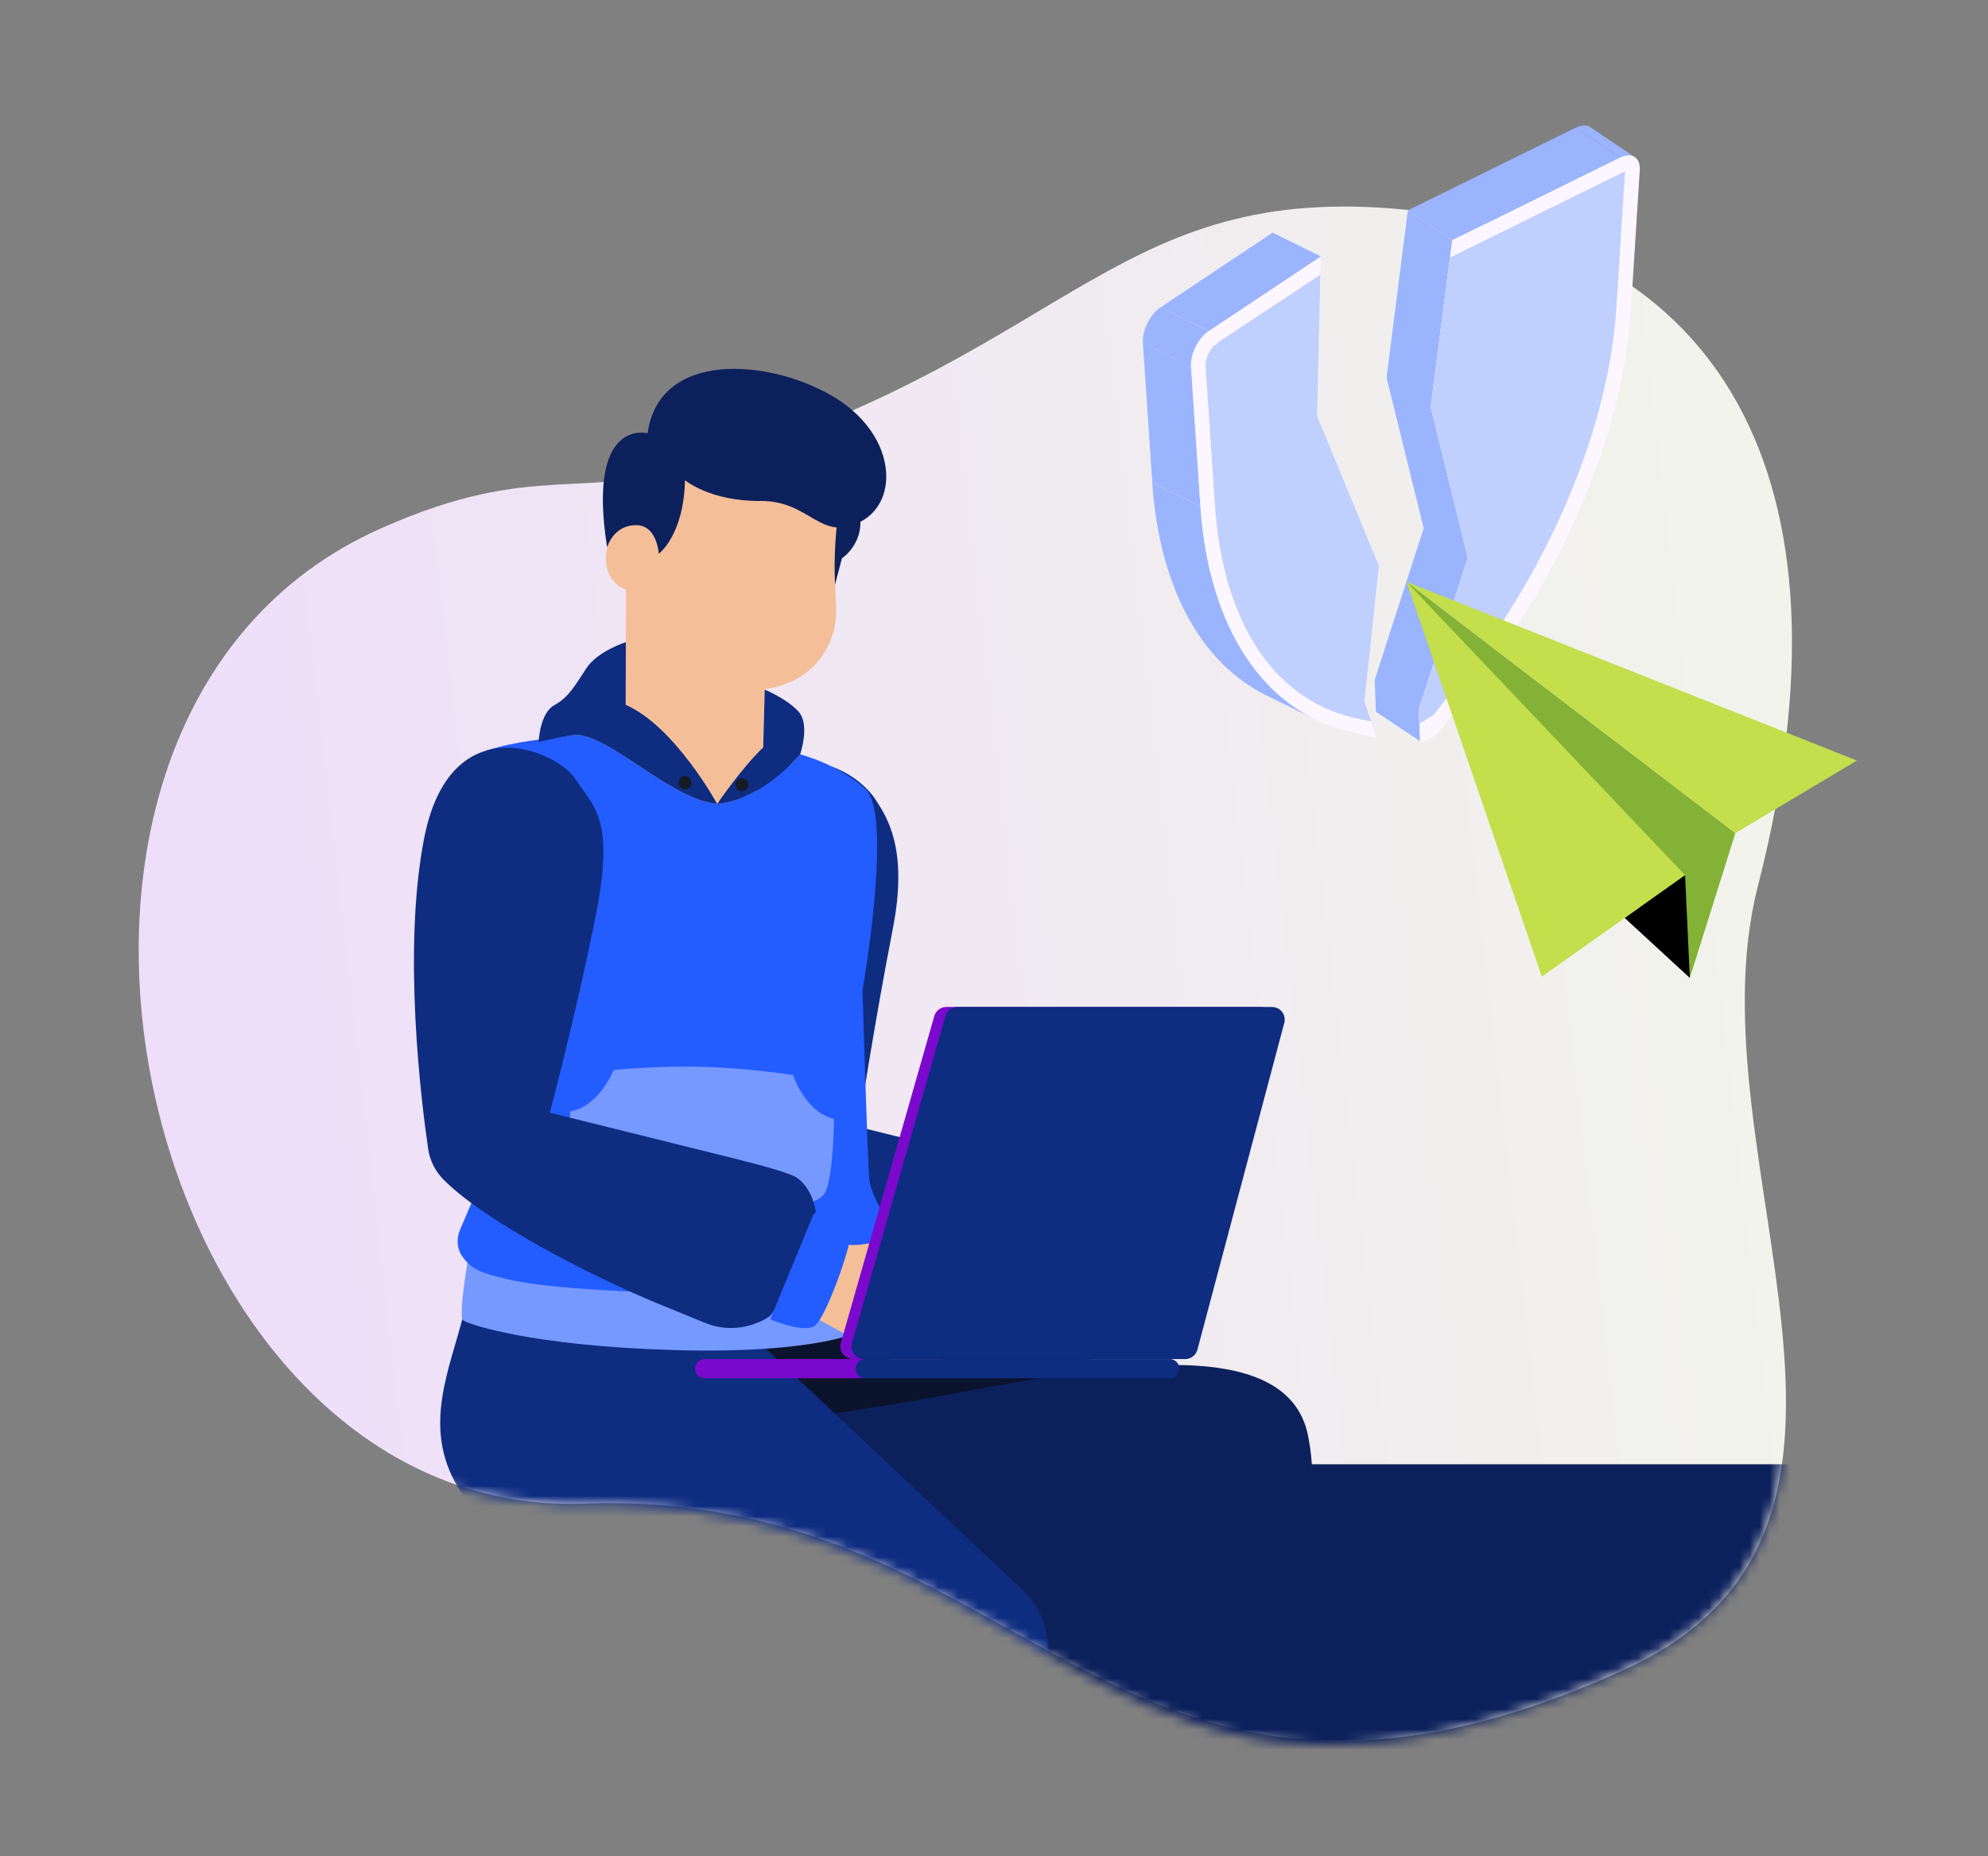 <svg width="196" height="183" viewBox="0 0 196 183" fill="none" xmlns="http://www.w3.org/2000/svg">
<rect x="0" y="0" width="196" height="183" fill="#808080" stroke="none"/>
<path d="M140.125 20.84C168.412 24.183 183.943 45.839 173.31 87.378C166.416 114.302 190.924 150.658 160.079 164.655C109.599 187.562 101.742 146.631 57.615 148.247C13.488 149.863 -4.637 70.838 37.545 52.1C53.077 45.201 57.078 49.724 70.928 45.378C106.372 34.264 110.273 17.309 140.125 20.84Z" fill="url(#paint0_linear_1892_8727)"/>
<mask id="mask0_1892_8727" style="mask-type:alpha" maskUnits="userSpaceOnUse" x="12" y="1" width="165" height="172">
<path d="M140.124 20.84C168.41 24.183 183.942 45.839 173.309 87.378C166.414 114.302 190.922 150.658 160.077 164.654C109.598 187.561 104.673 149.865 61.173 148.365C-3.327 150.865 3.173 59.865 37.544 52.1C53.075 45.201 51.822 8.212 65.672 3.865C101.116 -7.249 110.272 17.309 140.124 20.84Z" fill="url(#paint1_linear_1892_8727)"/>
</mask>
<g mask="url(#mask0_1892_8727)">
<rect x="64.673" y="144.365" width="118" height="35" fill="#0C205B"/>
<path d="M37.301 160.116C37.301 160.116 40.632 166.198 46.016 165.263C51.05 164.387 50.677 161.95 53.15 160.873C55.623 159.796 58.759 159.441 60.338 158.749C61.918 158.063 61.214 157.187 60.699 157.146C60.19 157.105 59.8 156.306 60.001 155.933C60.734 155.395 60.995 154.419 60.628 153.585L58.055 147.686C57.694 146.852 56.8 146.379 55.907 146.55C55.499 146.444 55.173 145.616 55.493 145.213C55.812 144.811 55.653 143.699 54.073 144.391C52.493 145.077 50.512 148.071 48.033 149.148C45.56 150.224 42.105 148.852 39.437 150.638C34.266 154.099 37.301 160.116 37.301 160.116Z" fill="white"/>
<path d="M43.176 166.085C45.258 165.582 48.151 164.63 47.228 164.937C41.306 166.943 37.301 160.116 37.301 160.116C37.301 160.116 34.266 154.099 39.437 150.638C42.105 148.852 45.56 150.224 48.033 149.148C50.417 148.106 53.848 145.119 55.398 144.302C55.339 143.876 53.611 143.575 52.263 144.16C50.588 144.888 48.837 148.248 46.217 149.39C43.596 150.532 40.472 148.124 36.544 150.881C31.154 154.661 34.284 160.909 34.284 160.909C34.284 160.909 37.473 167.458 43.17 166.079L43.176 166.085Z" fill="#235CFF"/>
<path d="M56.002 146.657L45.388 153.023C44.241 153.608 43.75 154.987 44.264 156.17L45.359 158.678C45.838 159.779 47.045 160.364 48.204 160.069L60.723 156.667C61.959 156.128 62.521 154.691 61.983 153.454L59.504 147.769C58.912 146.414 57.262 145.888 55.996 146.663L56.002 146.657Z" fill="#235CFF"/>
<path d="M86.333 78.854C87.374 80.475 89.587 83.586 88.025 91.561C86.221 100.802 84.641 111.102 84.641 111.102L102.359 115.503C105.489 116.272 108.358 117.065 109.009 117.521C110.565 118.621 110.855 120.78 110.855 120.78C110.855 120.78 110.133 126.531 106.341 131.157C106.341 131.157 103.472 133.316 99.833 131.784C97.372 130.749 93.775 129.406 89.936 127.513C89.936 127.513 78.731 122.295 74.17 117.71C73.347 116.882 72.809 115.817 72.643 114.663C71.963 109.989 70.111 95.158 72.229 84.148C74.773 70.914 83.972 75.174 86.333 78.854Z" fill="#0E2C80"/>
<path d="M110.683 121.023C110.683 121.023 114.079 122.514 114.227 123.324C114.375 124.135 111.854 131.453 110.707 132.151C109.559 132.849 106.37 131.476 106.37 131.476L110.677 121.029L110.683 121.023Z" fill="#6AA589"/>
<path d="M85.51 130.814C85.51 130.814 102.412 133.34 113.949 134.967L100.324 145.645L70.691 141.782L69.679 131.601L85.51 130.814Z" fill="#0A132C"/>
<path d="M100.016 155.998C100.016 155.998 108.76 155.649 116.28 154.969C124.87 154.194 131.01 152.171 128.975 141.605C126.97 131.169 108.34 134.724 94.414 137.327C80.488 139.93 63.071 141.989 63.071 141.989V156.72L100.011 155.998H100.016Z" fill="#0C205B"/>
<path d="M71.525 129.228L100.862 156.797C102.341 158.187 103.217 160.104 103.3 162.133L105.353 209.556L88.664 209.42L84.298 173.072C84.156 171.759 83.416 170.587 82.298 169.883C74.986 165.328 50.819 156.176 45.128 146.592C41.608 140.664 44.341 135.026 45.69 129.625L71.525 129.217V129.228Z" fill="#0E2C80"/>
<path d="M82.334 57.615L83.008 55.042C83.008 55.042 85.475 53.439 84.671 50.244C83.872 47.049 80.05 50.244 80.192 52.906C80.34 55.568 82.334 57.615 82.334 57.615Z" fill="#0C205B"/>
<path d="M72.614 41.944C79.08 41.766 83.304 45.121 82.606 50.895C81.695 58.396 83.156 59.899 81.896 63.099C80.512 66.608 77.193 68.311 72.259 68.14C65.81 67.921 61.036 63.922 61.622 54.113C62.166 45.002 67.378 42.086 72.614 41.944Z" fill="#F4BF98"/>
<path d="M75.246 73.689C75.264 73.05 75.388 67.992 75.388 67.992L61.716 58.16L61.687 71.985L70.715 79.256C71.17 79.274 75.252 73.683 75.252 73.683L75.246 73.689Z" fill="#F4BF98"/>
<path d="M64.816 55.089C64.757 56.84 63.568 58.225 62.166 58.177C60.764 58.13 59.675 56.669 59.734 54.918C59.794 53.166 60.983 51.782 62.385 51.83C63.787 51.877 64.876 53.338 64.816 55.089Z" fill="#F4BF98"/>
<path d="M64.947 54.592C64.947 54.592 67.413 52.806 67.532 47.345C67.532 47.345 70.028 49.433 74.974 49.392C79.92 49.351 80.855 53.492 84.83 51.445C88.806 49.398 88.332 42.648 81.961 38.986C75.589 35.324 64.952 34.614 63.852 42.719C63.852 42.719 57.818 41.092 59.859 53.971C59.859 53.971 60.456 51.723 62.793 51.782C64.799 51.829 64.947 54.592 64.947 54.592Z" fill="#0C205B"/>
<path d="M85.641 126.134C85.641 126.134 85.576 130.406 85.511 130.814C85.445 131.222 80.606 133.506 66.573 133.109C52.541 132.719 46.075 130.559 45.637 130.151C45.199 129.743 46.086 124.484 46.086 124.484L85.641 126.128V126.134Z" fill="#7599FF"/>
<path d="M85.7 116.178C85.522 114.208 85.037 97.649 85.037 97.649C85.037 97.649 88.096 80.262 85.303 77.759C82.517 75.263 78.885 74.375 78.885 74.375C78.885 74.375 75.081 78.913 70.709 79.256C66.076 78.883 59.675 71.991 56.451 72.482C53.961 72.855 50.985 73.026 47.879 74.02L46.92 94.235L49.393 111.776L45.353 121.254C44.998 122.088 45.039 123.058 45.536 123.809C46.489 125.259 47.778 125.561 49.802 126.063C51.73 126.554 54.83 126.927 59.746 127.211C62.125 127.347 64.935 127.46 68.242 127.554C78.334 127.838 82.913 127.105 85.179 126.318C87.457 125.537 88.143 122.644 88.001 121.638C87.865 120.621 85.854 118.142 85.694 116.172L85.7 116.178Z" fill="#235CFF"/>
<path d="M70.709 79.262C75.087 78.913 78.885 74.381 78.885 74.381C78.885 74.381 79.879 71.494 78.76 70.193C77.63 68.909 75.394 67.992 75.394 67.992L75.246 73.689C73.034 75.819 70.709 79.262 70.709 79.262Z" fill="#0E2C80"/>
<path d="M53.103 73.151C54.322 72.873 55.451 72.63 56.451 72.488C59.681 71.997 66.077 78.889 70.709 79.262C70.709 79.262 66.526 71.601 61.687 69.489L61.705 63.312C61.705 63.312 58.96 64.176 57.836 65.85C56.706 67.542 56.102 68.731 54.659 69.518C53.215 70.305 53.103 73.145 53.103 73.145V73.151Z" fill="#0E2C80"/>
<path d="M56.664 116.894C57.433 118.55 63.172 119.325 68.946 119.491C74.702 119.65 80.494 119.207 81.34 117.592C82.186 115.994 82.227 110.315 82.227 110.315C79.358 109.623 78.187 105.99 78.187 105.99C73.247 105.239 69.354 105.186 69.354 105.186C69.354 105.186 65.467 105.02 60.492 105.493C60.492 105.493 59.119 109.055 56.215 109.587C56.215 109.587 55.919 115.255 56.67 116.899L56.664 116.894Z" fill="#7599FF"/>
<path d="M66.893 77.138C66.881 77.487 67.159 77.783 67.514 77.795C67.863 77.806 68.159 77.528 68.171 77.174C68.183 76.825 67.905 76.529 67.55 76.517C67.201 76.505 66.905 76.783 66.893 77.138Z" fill="#141B25"/>
<path d="M72.507 77.351C72.495 77.7 72.773 77.996 73.128 78.008C73.483 78.019 73.773 77.742 73.785 77.386C73.797 77.037 73.519 76.742 73.164 76.73C72.815 76.718 72.519 76.996 72.507 77.351Z" fill="#141B25"/>
<path d="M83.186 122.685C83.186 122.685 84.209 122.845 85.239 122.656C86.268 122.466 87.889 122.531 89.747 122.555C91.604 122.579 94.728 122.738 94.787 123.342C94.84 123.945 94.189 124.389 93.172 124.72C92.154 125.052 90.244 125.075 89.486 125.614C88.723 126.146 88.652 126.596 89.409 127.211C90.167 127.826 93.988 128.583 95.757 128.678C97.526 128.773 98.473 128.542 98.857 129.193C99.242 129.844 98.668 130.713 97.372 130.903C97.372 130.903 97.42 132.103 95.816 132.577C95.816 132.577 95.467 134.139 92.983 133.943C92.983 133.943 92.367 134.701 90.61 134.707C88.853 134.712 86.99 133.76 84.99 132.518C82.801 131.163 80.204 129.832 80.204 129.832C80.204 129.832 80.092 125.596 83.198 122.679L83.186 122.685Z" fill="#F4BF98"/>
<path d="M56.694 76.765C58.569 79.587 60.592 80.741 58.788 89.982C56.984 99.222 54.209 109.7 54.209 109.7L71.927 114.101C75.057 114.87 77.926 115.663 78.577 116.119C80.133 117.219 80.423 119.378 80.423 119.378C80.423 119.378 79.701 125.129 75.909 129.755C75.909 129.755 73.04 131.914 69.401 130.382C66.94 129.347 63.343 128.004 59.504 126.111C59.504 126.111 48.299 120.893 43.738 116.308C42.915 115.48 42.377 114.415 42.211 113.261C41.531 108.587 39.679 93.756 41.797 82.746C44.341 69.512 54.824 73.943 56.7 76.765H56.694Z" fill="#0E2C80"/>
<path d="M80.251 119.615C80.251 119.615 83.647 121.106 83.795 121.916C83.943 122.721 81.423 130.045 80.275 130.743C79.127 131.441 75.939 130.068 75.939 130.068L80.245 119.621L80.251 119.615Z" fill="#235CFF"/>
<path d="M84.097 133.991H115.765C116.327 133.991 116.818 133.612 116.966 133.068L125.532 100.838C125.739 100.051 125.148 99.276 124.331 99.276H93.308C92.752 99.276 92.267 99.643 92.113 100.175L82.896 132.405C82.671 133.198 83.263 133.985 84.091 133.985L84.097 133.991Z" fill="#7B09CD"/>
<path d="M126.621 100.838L121.918 118.532L118.055 133.068C117.907 133.612 117.416 133.991 116.854 133.991H85.185C84.357 133.991 83.765 133.204 83.99 132.411L85.298 127.85L87.954 118.556L89.658 112.599L93.207 100.181C93.361 99.648 93.846 99.282 94.396 99.282H125.42C126.236 99.282 126.828 100.051 126.621 100.838Z" fill="#0E2C80"/>
<path d="M69.484 135.884H84.949C85.469 135.884 85.895 135.458 85.895 134.937C85.895 134.417 85.469 133.991 84.949 133.991H69.484C68.963 133.991 68.538 134.417 68.538 134.937C68.538 135.458 68.963 135.884 69.484 135.884Z" fill="#7B09CD"/>
<path d="M85.303 135.884H115.327C115.848 135.884 116.274 135.458 116.274 134.937C116.274 134.417 115.848 133.991 115.327 133.991H85.303C84.783 133.991 84.357 134.417 84.357 134.937C84.357 135.458 84.783 135.884 85.303 135.884Z" fill="#0E2C80"/>
</g>
<path d="M156.79 12.537L161.196 15.505C160.852 15.269 160.352 15.269 159.78 15.548L155.374 12.58C155.946 12.301 156.447 12.301 156.79 12.537Z" fill="#9AB4FE"/>
<path d="M159.772 15.548L143.181 23.686L138.804 20.74L155.367 12.58L159.737 15.519L159.772 15.548Z" fill="#9AB4FE"/>
<path d="M139.884 69.928L140.006 73.082L139.426 72.695L135.65 70.171L135.536 67.024L140.363 52.078L136.702 37.224L138.804 20.74L143.181 23.686L141.057 40.128L144.711 54.981L139.884 69.928Z" fill="#9AB4FE"/>
<path d="M159.751 15.519L143.181 23.686L142.959 25.395L141.057 40.135L144.719 54.981L139.891 69.928L139.941 71.337L140.006 73.082C140.278 73.103 140.585 73.031 140.878 72.867C141.336 72.66 141.794 72.273 142.166 71.787L145.319 67.732C154.323 56.211 160.023 42.48 160.795 30.53L161.668 16.785C161.753 15.534 160.888 14.969 159.751 15.526V15.519Z" fill="#FBF6FF"/>
<path d="M160.216 16.892L159.35 30.43C158.607 42.023 152.935 55.639 144.182 66.838L141.343 70.486L139.934 71.337L139.884 69.928L144.711 54.981L141.05 40.135L142.952 25.396L160.116 16.942L160.216 16.9V16.892Z" fill="#BFCFFE"/>
<path d="M129.772 70.972L124.809 68.54C118.358 65.329 114.296 57.842 113.602 47.587L118.358 49.954C119.052 60.209 123.314 67.768 129.765 70.979L129.772 70.972Z" fill="#9AB4FE"/>
<path d="M118.365 49.947L113.609 47.579L112.68 33.834L117.435 36.201L118.365 49.947Z" fill="#9AB4FE"/>
<path d="M117.435 36.201L112.68 33.834C112.594 32.576 113.381 30.995 114.432 30.294L119.188 32.661C118.136 33.362 117.35 34.95 117.435 36.201Z" fill="#9AB4FE"/>
<path d="M130.222 25.281L119.195 32.661L119.152 32.633L114.439 30.294L125.474 22.935L130.222 25.281Z" fill="#9AB4FE"/>
<path d="M135.171 71.136L135.693 72.796L132.947 72.109C124.537 70.049 119.152 61.868 118.351 49.911L117.421 36.166C117.343 34.928 118.115 33.348 119.159 32.64C119.173 32.64 119.173 32.626 119.188 32.626L130.23 25.288L130.187 27.083L129.858 40.993L135.958 55.775L134.535 69.098L135.186 71.144L135.171 71.136Z" fill="#FBF6FF"/>
<path d="M134.52 69.091L135.171 71.136L133.29 70.715C125.467 68.798 120.546 61.182 119.788 49.818L118.859 36.08C118.816 35.443 119.209 34.557 119.71 34.049H119.846L120.11 33.741L130.179 27.09L129.851 41L135.951 55.782L134.528 69.105L134.52 69.091Z" fill="#BFCFFE"/>
<path d="M171.093 82.135L166.603 96.415L138.673 57.365L171.093 82.135Z" fill="#83B236"/>
<path d="M166.133 86.285L152.013 96.285L138.673 57.365L166.133 86.285Z" fill="#C4DE4C"/>
<path d="M183.073 74.985L171.093 82.135L138.673 57.365L183.073 74.985Z" fill="#C4DE4C"/>
<path d="M166.134 86.285L166.604 96.415L160.184 90.505L166.134 86.285Z" fill="black"/>
<defs>
<linearGradient id="paint0_linear_1892_8727" x1="180.192" y1="90.562" x2="15.034" y2="109.321" gradientUnits="userSpaceOnUse">
<stop stop-color="#F2F4EB"/>
<stop offset="1" stop-color="#EEDEF9"/>
</linearGradient>
<linearGradient id="paint1_linear_1892_8727" x1="180.192" y1="90.562" x2="15.034" y2="109.321" gradientUnits="userSpaceOnUse">
<stop stop-color="#F2F4EB"/>
<stop offset="1" stop-color="#EEDEF9"/>
</linearGradient>
</defs>
</svg>
